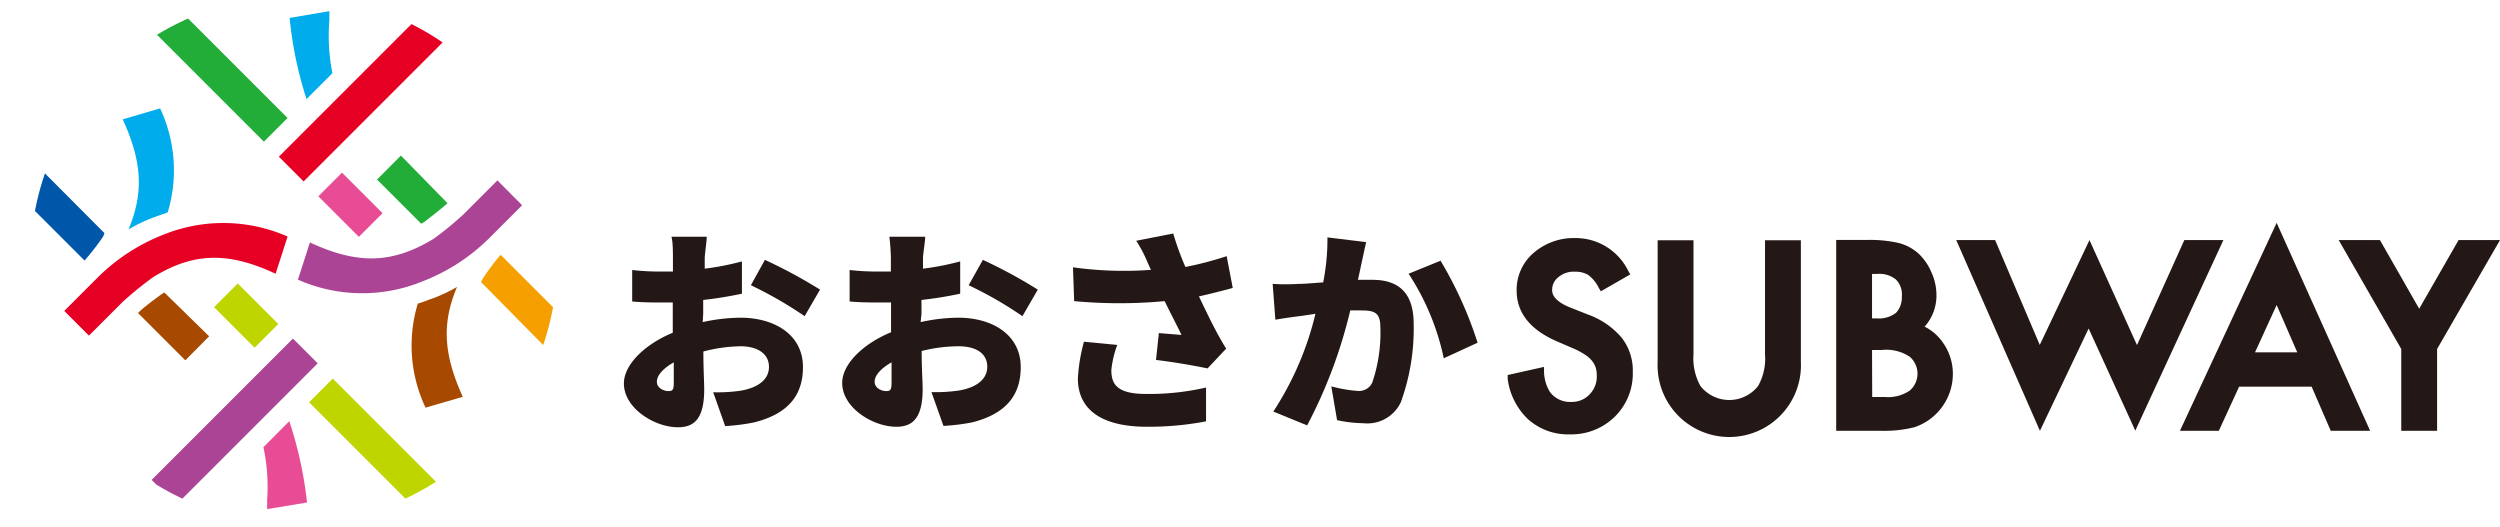 <svg xmlns="http://www.w3.org/2000/svg" xmlns:xlink="http://www.w3.org/1999/xlink" viewBox="0 0 147.86 31.15"><defs><style>.cls-1{fill:none;}.cls-2{fill:#231815;}.cls-3{clip-path:url(#clip-path);}.cls-4{fill:#f5a000;}.cls-5{fill:#22ac38;}.cls-6{fill:#a84900;}.cls-7{fill:#ab4494;}.cls-8{fill:#e84c95;}.cls-9{fill:#e60023;}.cls-10{fill:#00aceb;}.cls-11{fill:#0057a9;}.cls-12{fill:#bfd500;}</style><clipPath id="clip-path" transform="translate(1.8 -0.21)"><circle class="cls-1" cx="15.58" cy="15.58" r="15.58"/></clipPath></defs><g id="レイヤー_2" data-name="レイヤー 2"><g id="レイヤー_1-2" data-name="レイヤー 1"><path class="cls-2" d="M39.76,19.26A10.78,10.78,0,0,1,42,19c2,0,3.69,1,3.69,2.92,0,1.49-.69,2.72-2.88,3.27a11.91,11.91,0,0,1-1.72.22l-.71-2a9.4,9.4,0,0,0,1.6-.09c1-.16,1.7-.63,1.7-1.41S43,20.69,42,20.69A9.05,9.05,0,0,0,39.8,21c0,1,.05,1.85.05,2.24,0,1.8-.64,2.24-1.56,2.24-1.37,0-3.19-1.12-3.19-2.59,0-1.14,1.28-2.34,2.89-3,0-.34,0-.67,0-1V18.1h-.55c-.57,0-1.26,0-1.85-.06l0-1.86a14.82,14.82,0,0,0,1.84.09H38v-.81c0-.27,0-1-.09-1.25H40c0,.25-.1.9-.12,1.24l0,.65a15.6,15.6,0,0,0,2.2-.43l0,1.91a22.81,22.81,0,0,1-2.29.37c0,.27,0,.55,0,.82Zm-1.71,3.58c0-.25,0-.67,0-1.2-.63.36-1,.77-1,1.15s.42.55.67.55S38.05,23.29,38.05,22.84Zm5.39-7.26a29.26,29.26,0,0,1,3.26,1.76l-.91,1.57a23.79,23.79,0,0,0-3.18-1.83Z" transform="translate(1.8 -0.21)"/><path class="cls-2" d="M52.65,19.26A10.69,10.69,0,0,1,54.88,19c2,0,3.69,1,3.69,2.92,0,1.49-.69,2.72-2.87,3.27A12.23,12.23,0,0,1,54,25.4l-.71-2a9.4,9.4,0,0,0,1.6-.09c1-.16,1.7-.63,1.7-1.41s-.65-1.21-1.7-1.21a9.05,9.05,0,0,0-2.18.28c0,1,.06,1.85.06,2.24,0,1.8-.65,2.24-1.56,2.24-1.38,0-3.2-1.12-3.2-2.59,0-1.14,1.28-2.34,2.89-3,0-.34,0-.67,0-1V18.1H50.3c-.57,0-1.26,0-1.85-.06l0-1.86a14.9,14.9,0,0,0,1.84.09h.6v-.81c0-.27-.05-1-.09-1.25h2.12c0,.25-.11.9-.13,1.24l0,.65a15.6,15.6,0,0,0,2.2-.43l0,1.91a22.81,22.81,0,0,1-2.29.37c0,.27,0,.55,0,.82Zm-1.72,3.58c0-.25,0-.67,0-1.2-.63.36-1,.77-1,1.15s.42.55.67.55S50.93,23.29,50.93,22.84Zm5.4-7.26a29.05,29.05,0,0,1,3.25,1.76l-.91,1.57a22.6,22.6,0,0,0-3.18-1.83Z" transform="translate(1.8 -0.21)"/><path class="cls-2" d="M71.11,17.24c-.59.16-1.28.34-2,.5.48,1,1,2.11,1.61,3.09L69.62,22c-.77-.16-2-.38-3.05-.5l.17-1.59,1.34.11c-.27-.56-.62-1.23-1-2a28.91,28.91,0,0,1-5.35,0l-.07-2a21.86,21.86,0,0,0,4.61.15l-.19-.42a7.68,7.68,0,0,0-.68-1.3l2.19-.43A16.6,16.6,0,0,0,68.31,16a20.15,20.15,0,0,0,2.44-.64Zm-6.83,3.37a5.88,5.88,0,0,0-.35,1.48c0,.83.31,1.42,2.06,1.42a15,15,0,0,0,3.54-.38l0,2a18,18,0,0,1-3.5.32c-2.66,0-4.08-1-4.08-2.86a10.19,10.19,0,0,1,.36-2.17Z" transform="translate(1.8 -0.21)"/><path class="cls-2" d="M79,14.53c-.09.39-.19.87-.27,1.23s-.14.69-.22,1c.34,0,.63,0,.86,0,1.47,0,2.44.69,2.44,2.6A12.74,12.74,0,0,1,81.05,24a2.19,2.19,0,0,1-2.23,1.24,7.73,7.73,0,0,1-1.54-.18l-.34-2a8.12,8.12,0,0,0,1.56.27.86.86,0,0,0,.86-.49,9.11,9.11,0,0,0,.48-3.27c0-.92-.39-1-1.19-1l-.59,0a28.89,28.89,0,0,1-2.55,6.8l-2-.82A18.29,18.29,0,0,0,76,18.77l-.8.12c-.41.05-1.14.15-1.57.23L73.47,17A12.18,12.18,0,0,0,75,17c.37,0,.9-.05,1.46-.09a13.24,13.24,0,0,0,.25-2.66Zm4.4,1.1a23.06,23.06,0,0,1,2.19,4.85l-2,.92a14.54,14.54,0,0,0-2.08-5Z" transform="translate(1.8 -0.21)"/><path class="cls-2" d="M94.11,20.18a4.7,4.7,0,0,0-2-1.37L91,18.37c-.69-.29-1-.63-1-1a.94.94,0,0,1,.36-.76,1.4,1.4,0,0,1,1-.33,1.46,1.46,0,0,1,.77.19,2.08,2.08,0,0,1,.62.75l.13.22,1.74-1-.12-.21a3.46,3.46,0,0,0-3.13-1.94,3.63,3.63,0,0,0-2.47.88,2.87,2.87,0,0,0-1,2.22c0,1.31.79,2.31,2.36,3l1,.43a4.46,4.46,0,0,1,.66.35,1.69,1.69,0,0,1,.42.36,1.34,1.34,0,0,1,.23.4,1.59,1.59,0,0,1,.07.5,1.5,1.5,0,0,1-.43,1.11,1.42,1.42,0,0,1-1.08.44,1.47,1.47,0,0,1-1.27-.6,2.41,2.41,0,0,1-.34-1.19l0-.28-2.15.48,0,.23A4,4,0,0,0,88.57,25a3.54,3.54,0,0,0,2.48.9,3.66,3.66,0,0,0,2.66-1.05,3.57,3.57,0,0,0,1.06-2.63A3.15,3.15,0,0,0,94.11,20.18Z" transform="translate(1.8 -0.21)"/><path class="cls-2" d="M102.59,14.42v6.74a3.29,3.29,0,0,1-.41,1.88,2.17,2.17,0,0,1-3.41,0,3.39,3.39,0,0,1-.41-1.89V14.42H96.24v7.19a4.24,4.24,0,1,0,8.47,0V14.42Z" transform="translate(1.8 -0.21)"/><path class="cls-2" d="M113.15,20.53a2.86,2.86,0,0,0-1.12-1,2.76,2.76,0,0,0,.7-1.87,3.27,3.27,0,0,0-.3-1.35,3.22,3.22,0,0,0-.78-1.12,2.8,2.8,0,0,0-1.2-.62,7.76,7.76,0,0,0-1.78-.17H106.8V25.69h2.71a7.36,7.36,0,0,0,1.91-.21,3.33,3.33,0,0,0,2.28-3.12A3.16,3.16,0,0,0,113.15,20.53Zm-4.23.38h.58a2.5,2.5,0,0,1,1.65.4,1.32,1.32,0,0,1,0,2,2.28,2.28,0,0,1-1.46.38h-.76Zm1.42-2.2a1.66,1.66,0,0,1-1.16.33h-.26V16.41h.33a1.55,1.55,0,0,1,1.08.33,1.23,1.23,0,0,1,.35,1A1.32,1.32,0,0,1,110.34,18.71Z" transform="translate(1.8 -0.21)"/><polygon class="cls-2" points="129.19 14.2 126.39 20.41 123.58 14.2 120.64 20.4 118 14.2 115.7 14.2 120.65 25.48 123.53 19.43 126.29 25.47 131.5 14.2 129.19 14.2"/><path class="cls-2" d="M132.85,13.39l-5.72,12.3h2.3l1.2-2.61h4.29l1.13,2.61h2.33Zm0,4.86,1.22,2.8h-2.5Z" transform="translate(1.8 -0.21)"/><polygon class="cls-2" points="145.41 14.2 143.08 18.26 140.76 14.2 138.32 14.2 142.02 20.64 142.02 25.48 144.14 25.48 144.14 20.64 147.86 14.2 145.41 14.2"/><g class="cls-3"><path class="cls-4" d="M33.11,23.44,34.53,22l-6.72-6.72a12.57,12.57,0,0,0-1.08,1.45s-.05.11-.08.16l0,0Z" transform="translate(1.8 -0.21)"/><path class="cls-5" d="M21.91,9.41,20.5,10.83l2.61,2.61,0,0,.17-.09c.23-.18.95-.73,1.39-1.12Z" transform="translate(1.8 -0.21)"/><path class="cls-6" d="M25.23,17.18a9,9,0,0,1-1.67.76c-.21.09-.43.16-.65.23a8.56,8.56,0,0,0,.46,6.15l2.2-.64C24.43,21.16,24.32,19.34,25.23,17.18Z" transform="translate(1.8 -0.21)"/><path class="cls-7" d="M23.85,14.33c-2.43,1.48-4.49,1.54-7.32.22l-.71,2.2a9.4,9.4,0,0,0,7.37.1,11.41,11.41,0,0,0,3.89-2.5l2-2-1.46-1.47-2,2A19.41,19.41,0,0,1,23.85,14.33Z" transform="translate(1.8 -0.21)"/><rect class="cls-8" x="17.93" y="10.62" width="1.98" height="3.39" transform="translate(-1.36 16.78) rotate(-45)"/><rect class="cls-5" x="10.02" y="-0.53" width="1.98" height="9.87" transform="translate(1.92 8.86) rotate(-45)"/><rect class="cls-9" x="13.7" y="5" width="11.82" height="2.07" transform="translate(3.27 15.42) rotate(-45)"/><path class="cls-10" d="M17.68,1.41c0-.18,0-.36,0-.54l-2.35.4a22.59,22.59,0,0,0,1,4.8l1.53-1.53A11.3,11.3,0,0,1,17.68,1.41Z" transform="translate(1.8 -0.21)"/><path class="cls-11" d="M-.39,9.21-1.8,10.62l5,5A14.58,14.58,0,0,0,4.3,14.2L4.38,14l0,0Z" transform="translate(1.8 -0.21)"/><path class="cls-6" d="M7.92,17.51l0,0-.17.1c-.23.17-1,.72-1.39,1.11l2.8,2.8,1.41-1.42Z" transform="translate(1.8 -0.21)"/><path class="cls-10" d="M5.46,7.27c1.15,2.52,1.25,4.34.34,6.51A9.14,9.14,0,0,1,7.48,13l.64-.23a8.62,8.62,0,0,0-.45-6.15Z" transform="translate(1.8 -0.21)"/><path class="cls-9" d="M14.5,16.4l.71-2.2a9.44,9.44,0,0,0-7.37-.1A11.41,11.41,0,0,0,4,16.6l-2,2,1.46,1.46,2-2a21.37,21.37,0,0,1,1.77-1.44C9.61,15.14,11.68,15.08,14.5,16.4Z" transform="translate(1.8 -0.21)"/><rect class="cls-12" x="11.77" y="17.18" width="1.98" height="3.39" transform="translate(-7.81 14.34) rotate(-45)"/><rect class="cls-12" x="19.87" y="21.78" width="1.98" height="10.41" transform="translate(-11.17 22.44) rotate(-45)"/><rect class="cls-7" x="6.17" y="24.12" width="11.82" height="2.07" transform="translate(-12.45 15.69) rotate(-45)"/><path class="cls-8" d="M14,29.78c0,.18,0,.36,0,.54l2.36-.39a23.37,23.37,0,0,0-1.05-4.81l-1.53,1.54A11.2,11.2,0,0,1,14,29.78Z" transform="translate(1.8 -0.21)"/></g></g></g></svg>